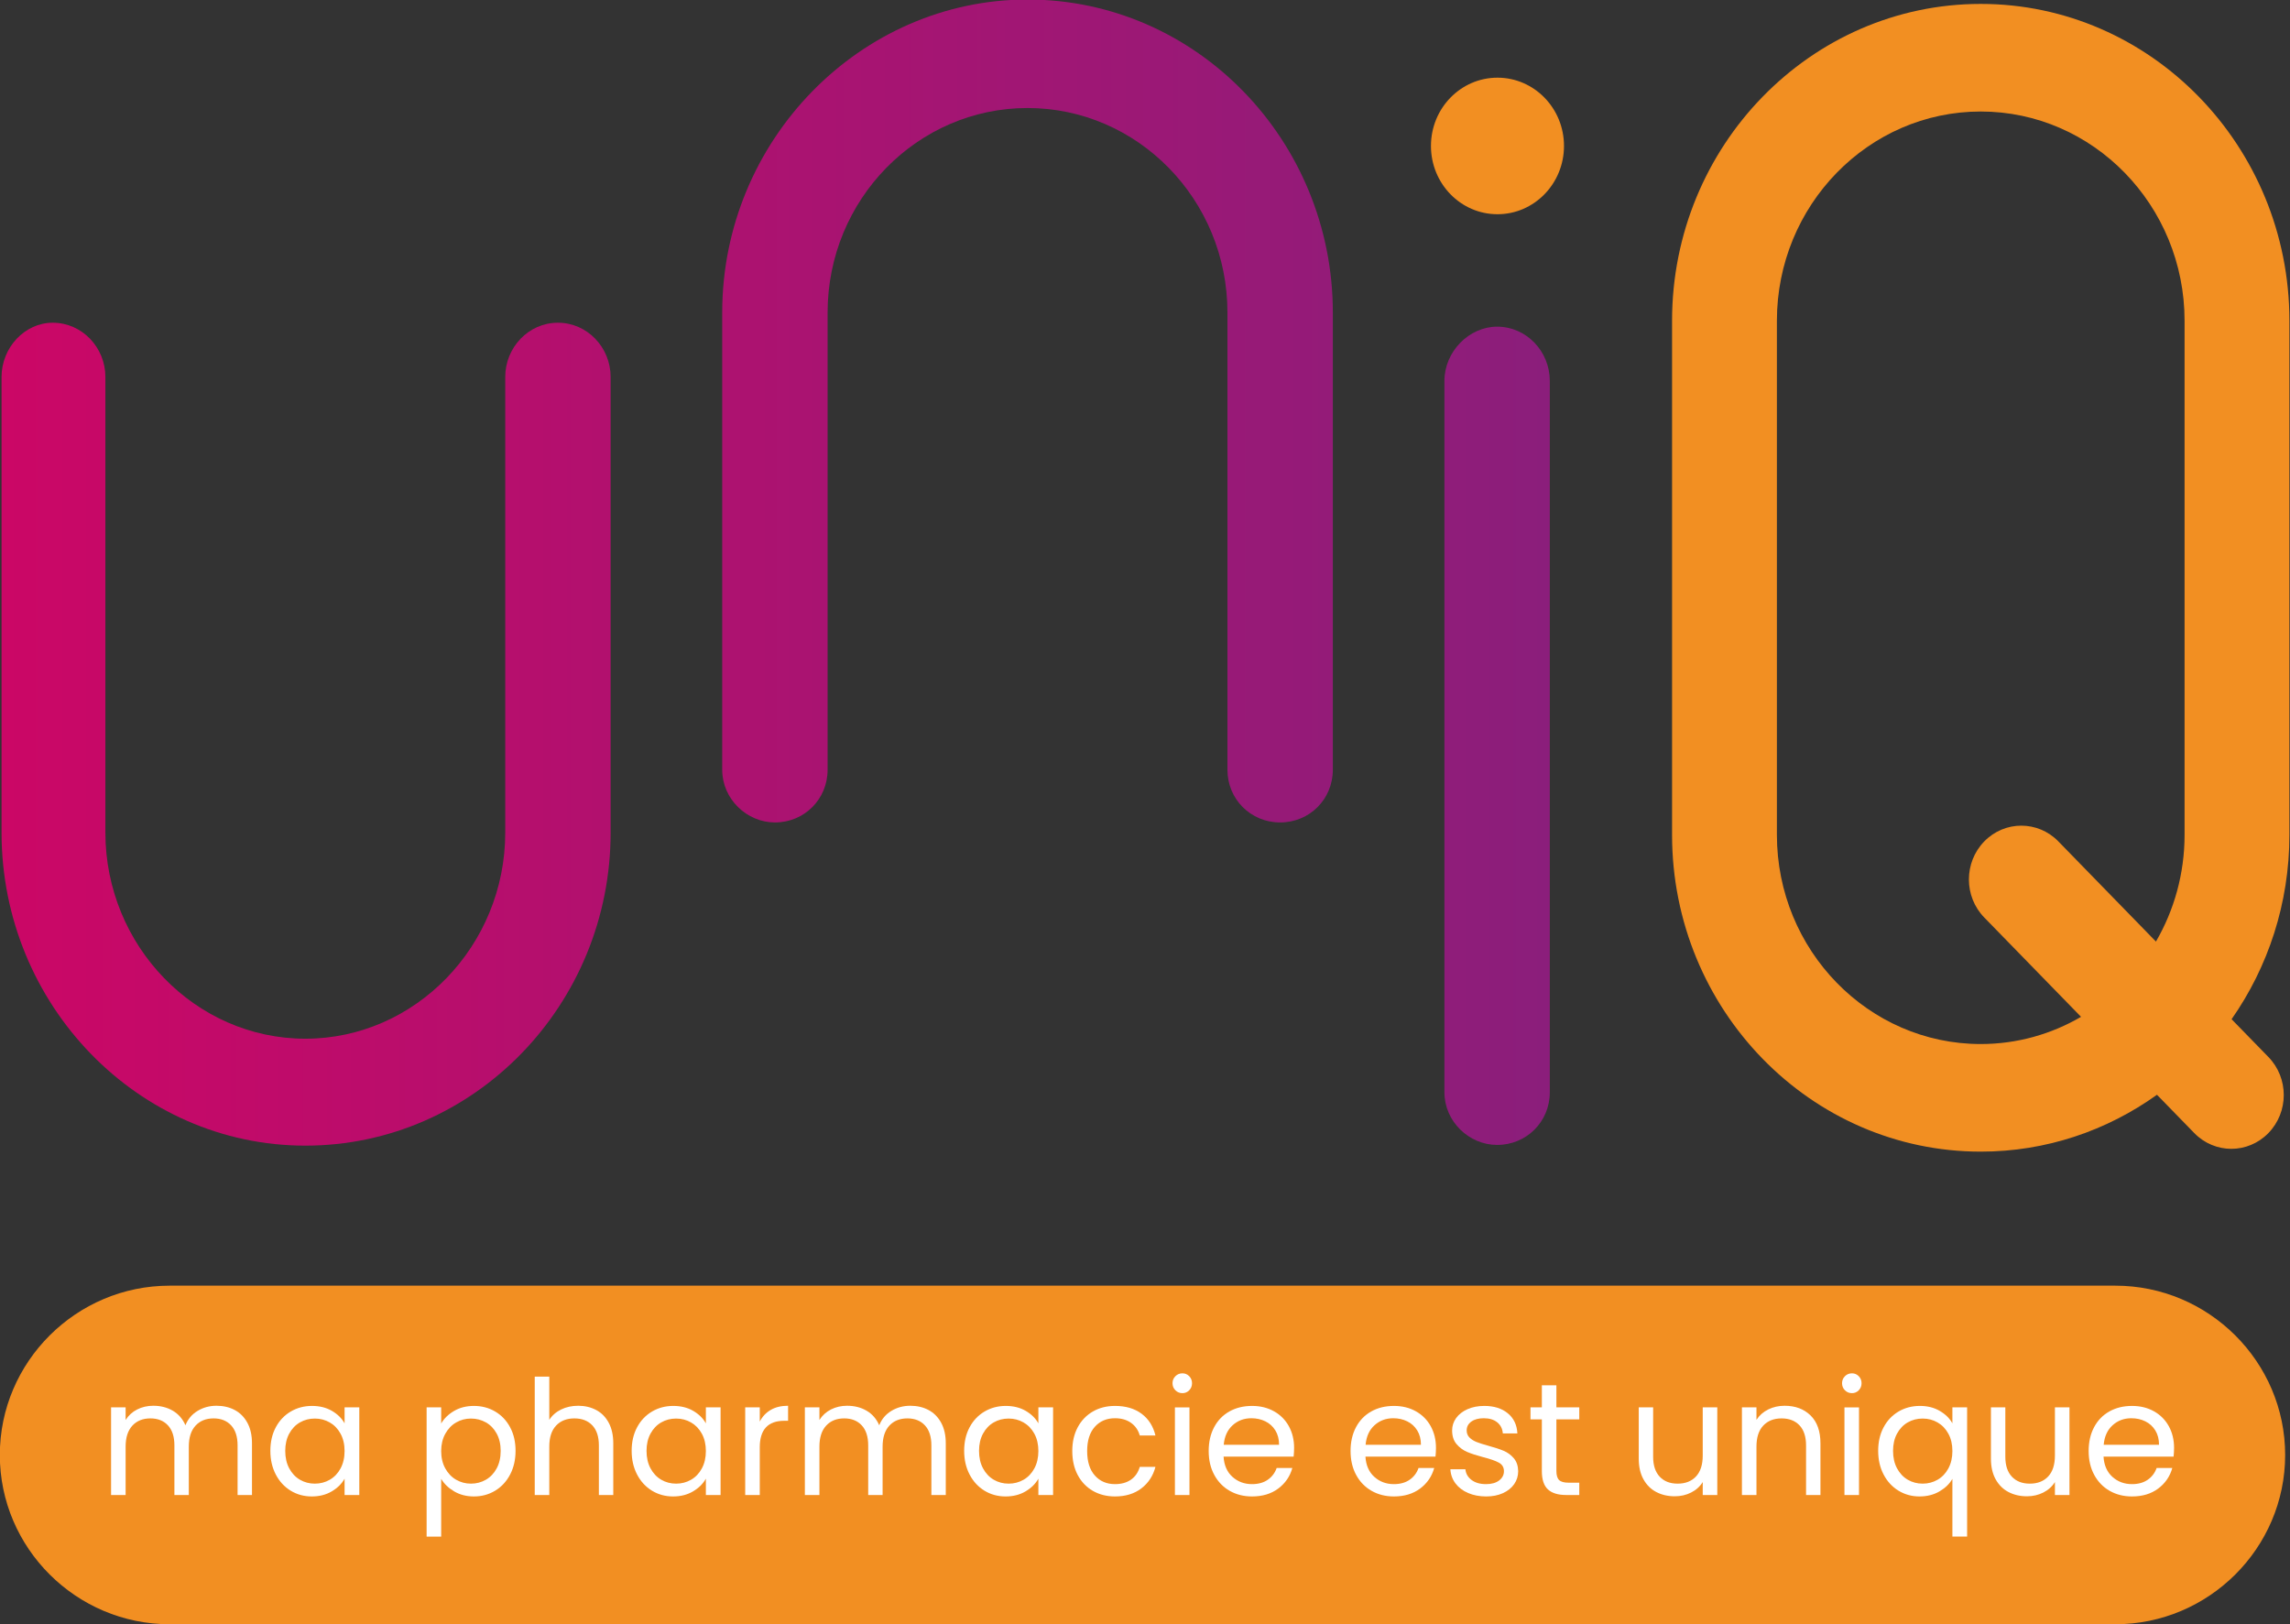 <?xml version="1.0" encoding="UTF-8" standalone="no"?>
<!DOCTYPE svg PUBLIC "-//W3C//DTD SVG 1.1//EN" "http://www.w3.org/Graphics/SVG/1.1/DTD/svg11.dtd">
<svg width="100%" height="100%" viewBox="0 0 2804 1989" version="1.1" xmlns="http://www.w3.org/2000/svg" xmlns:xlink="http://www.w3.org/1999/xlink" xml:space="preserve" xmlns:serif="http://www.serif.com/" style="fill-rule:evenodd;clip-rule:evenodd;stroke-linejoin:round;stroke-miterlimit:2;">
    <rect x="0" y="0" width="2804" height="1989" fill="#333333" stroke="none"/>
    <g transform="matrix(4.167,0,0,4.167,2520.39,384.649)">
        <path d="M0,154.95C-6.01,148.775 -15.769,148.775 -21.779,154.95C-27.796,161.122 -27.796,171.133 -21.779,177.305L6.66,206.497C-2.049,211.574 -12.104,214.489 -22.815,214.489C-55.842,214.489 -82.712,186.908 -82.712,153.009L-82.712,1.941C-82.712,-31.96 -55.842,-59.54 -22.815,-59.54C10.212,-59.54 37.081,-31.96 37.081,1.941L37.081,153.009C37.081,164.462 34.005,175.188 28.67,184.378L0,154.95ZM67.885,1.941C67.885,-49.395 27.198,-91.158 -22.815,-91.158C-72.828,-91.158 -113.516,-49.395 -113.516,1.941L-113.516,153.009C-113.516,204.344 -72.828,246.108 -22.815,246.108C-3.577,246.108 14.277,239.924 28.97,229.397L39.935,240.652C42.941,243.74 46.885,245.284 50.826,245.284C54.766,245.284 58.71,243.74 61.715,240.652C67.732,234.481 67.732,224.47 61.715,218.297L50.897,207.193C61.584,191.92 67.885,173.206 67.885,153.009L67.885,1.941Z" style="fill:rgb(242,143,34);fill-rule:nonzero;"/>
    </g>
    <g transform="matrix(-4.167,0,0,4.167,1833.59,262.318)">
        <path d="M0.001,-40.125C10.795,-40.125 19.546,-31.142 19.546,-20.063C19.546,-8.982 10.795,0 0.001,0C-10.793,0 -19.545,-8.982 -19.545,-20.063C-19.545,-31.142 -10.793,-40.125 0.001,-40.125" style="fill:rgb(242,143,34);fill-rule:nonzero;"/>
    </g>
    <g transform="matrix(4.167,0,0,4.167,2590.13,1574.31)">
        <path d="M0,99.493L-571.731,99.493C-599.178,99.493 -621.632,77.107 -621.632,49.747C-621.632,22.386 -599.178,0 -571.731,0L0,0C27.445,0 49.9,22.386 49.9,49.747C49.9,77.107 27.445,99.493 0,99.493" style="fill:rgb(242,143,34);fill-rule:nonzero;"/>
    </g>
    <g transform="matrix(1897.67,0,0,-1897.67,0,1167.53)">
        <path d="M0.326,0.372L0.326,0.078C0.326,0.005 0.268,-0.055 0.197,-0.055C0.126,-0.055 0.068,0.005 0.068,0.078L0.068,0.372C0.068,0.391 0.053,0.407 0.034,0.407C0.016,0.407 0.001,0.391 0.001,0.372L0.001,0.078C0.001,-0.033 0.089,-0.124 0.197,-0.124C0.306,-0.124 0.394,-0.033 0.394,0.078L0.394,0.372C0.394,0.391 0.379,0.407 0.36,0.407C0.341,0.407 0.326,0.391 0.326,0.372Z" style="fill:url(#_Linear1);fill-rule:nonzero;"/>
    </g>
    <g transform="matrix(1897.67,0,0,-1897.67,0,377.063)">
        <path d="M0.466,-0.003L0.466,-0.298C0.466,-0.317 0.482,-0.332 0.5,-0.332C0.519,-0.332 0.534,-0.317 0.534,-0.298L0.534,-0.003C0.534,0.07 0.592,0.129 0.663,0.129C0.734,0.129 0.792,0.07 0.792,-0.003L0.792,-0.298C0.792,-0.317 0.807,-0.332 0.826,-0.332C0.845,-0.332 0.86,-0.317 0.86,-0.298L0.86,-0.003C0.86,0.108 0.772,0.199 0.663,0.199C0.555,0.199 0.466,0.108 0.466,-0.003Z" style="fill:url(#_Linear2);fill-rule:nonzero;"/>
    </g>
    <g transform="matrix(1897.67,0,0,-1897.67,0,1172.35)">
        <path d="M0.932,0.372L0.932,-0.087C0.932,-0.106 0.948,-0.121 0.966,-0.121C0.985,-0.121 1,-0.106 1,-0.087L1,0.372C1,0.391 0.985,0.407 0.966,0.407C0.948,0.407 0.932,0.391 0.932,0.372Z" style="fill:url(#_Linear3);fill-rule:nonzero;"/>
    </g>
    <g transform="matrix(4.167,0,0,4.167,287.388,1825.45)">
        <path d="M0,-23.735C1.566,-22.905 2.804,-21.659 3.713,-19.999C4.621,-18.338 5.076,-16.316 5.076,-13.935L5.076,1.245L0.846,1.245L0.846,-13.325C0.846,-15.893 0.211,-17.86 -1.058,-19.223C-2.327,-20.586 -4.042,-21.267 -6.204,-21.267C-8.429,-21.267 -10.199,-20.554 -11.515,-19.129C-12.831,-17.703 -13.489,-15.643 -13.489,-12.949L-13.489,1.245L-17.719,1.245L-17.719,-13.325C-17.719,-15.893 -18.354,-17.86 -19.623,-19.223C-20.892,-20.586 -22.607,-21.267 -24.769,-21.267C-26.994,-21.267 -28.764,-20.554 -30.08,-19.129C-31.396,-17.703 -32.054,-15.643 -32.054,-12.949L-32.054,1.245L-36.331,1.245L-36.331,-24.51L-32.054,-24.51L-32.054,-20.797C-31.208,-22.144 -30.073,-23.178 -28.646,-23.899C-27.221,-24.62 -25.647,-24.98 -23.923,-24.98C-21.761,-24.98 -19.851,-24.495 -18.189,-23.523C-16.529,-22.552 -15.292,-21.127 -14.476,-19.247C-13.756,-21.063 -12.565,-22.473 -10.904,-23.476C-9.244,-24.479 -7.396,-24.98 -5.358,-24.98C-3.354,-24.98 -1.567,-24.565 0,-23.735" style="fill:white;fill-rule:nonzero;"/>
    </g>
    <g transform="matrix(4.167,0,0,4.167,417.029,1798.33)">
        <path d="M0,-10.246C-0.783,-11.686 -1.841,-12.791 -3.172,-13.559C-4.504,-14.327 -5.969,-14.711 -7.567,-14.711C-9.165,-14.711 -10.622,-14.335 -11.938,-13.583C-13.254,-12.831 -14.304,-11.734 -15.087,-10.293C-15.871,-8.851 -16.262,-7.159 -16.262,-5.217C-16.262,-3.243 -15.871,-1.527 -15.087,-0.07C-14.304,1.387 -13.254,2.499 -11.938,3.267C-10.622,4.034 -9.165,4.418 -7.567,4.418C-5.969,4.418 -4.504,4.034 -3.172,3.267C-1.841,2.499 -0.783,1.387 0,-0.07C0.783,-1.527 1.175,-3.226 1.175,-5.17C1.175,-7.112 0.783,-8.805 0,-10.246M-19.035,-12.149C-17.97,-14.139 -16.505,-15.682 -14.64,-16.779C-12.776,-17.876 -10.7,-18.424 -8.413,-18.424C-6.157,-18.424 -4.199,-17.937 -2.538,-16.967C-0.877,-15.995 0.36,-14.773 1.175,-13.301L1.175,-18.001L5.499,-18.001L5.499,7.755L1.175,7.755L1.175,2.961C0.329,4.465 -0.933,5.71 -2.608,6.697C-4.285,7.685 -6.235,8.178 -8.46,8.178C-10.748,8.178 -12.815,7.614 -14.664,6.486C-16.513,5.358 -17.97,3.776 -19.035,1.739C-20.101,-0.298 -20.633,-2.616 -20.633,-5.217C-20.633,-7.849 -20.101,-10.159 -19.035,-12.149" style="fill:white;fill-rule:nonzero;"/>
    </g>
    <g transform="matrix(4.167,0,0,4.167,608.16,1847.68)">
        <path d="M0,-22.137C-0.784,-23.578 -1.841,-24.675 -3.172,-25.427C-4.505,-26.179 -5.969,-26.555 -7.567,-26.555C-9.134,-26.555 -10.583,-26.171 -11.915,-25.404C-13.247,-24.635 -14.312,-23.524 -15.11,-22.067C-15.91,-20.61 -16.309,-18.925 -16.309,-17.014C-16.309,-15.071 -15.91,-13.371 -15.11,-11.914C-14.312,-10.457 -13.247,-9.345 -11.915,-8.577C-10.583,-7.81 -9.134,-7.426 -7.567,-7.426C-5.969,-7.426 -4.505,-7.81 -3.172,-8.577C-1.841,-9.345 -0.784,-10.457 0,-11.914C0.783,-13.371 1.175,-15.087 1.175,-17.061C1.175,-19.003 0.783,-20.696 0,-22.137M-12.525,-28.787C-10.85,-29.775 -8.899,-30.268 -6.674,-30.268C-4.387,-30.268 -2.311,-29.72 -0.447,-28.623C1.417,-27.526 2.882,-25.983 3.948,-23.993C5.013,-22.003 5.546,-19.693 5.546,-17.061C5.546,-14.46 5.013,-12.142 3.948,-10.105C2.882,-8.068 1.417,-6.487 -0.447,-5.358C-2.311,-4.23 -4.387,-3.666 -6.674,-3.666C-8.868,-3.666 -10.803,-4.159 -12.479,-5.147C-14.155,-6.134 -15.432,-7.363 -16.309,-8.836L-16.309,8.131L-20.586,8.131L-20.586,-29.845L-16.309,-29.845L-16.309,-25.098C-15.463,-26.571 -14.202,-27.801 -12.525,-28.787" style="fill:white;fill-rule:nonzero;"/>
    </g>
    <g transform="matrix(4.167,0,0,4.167,729.968,1789.81)">
        <path d="M0,-15.18C1.566,-14.35 2.796,-13.104 3.689,-11.444C4.583,-9.783 5.029,-7.761 5.029,-5.38L5.029,9.8L0.799,9.8L0.799,-4.77C0.799,-7.338 0.156,-9.305 -1.128,-10.668C-2.413,-12.031 -4.167,-12.712 -6.392,-12.712C-8.648,-12.712 -10.442,-12.007 -11.773,-10.598C-13.105,-9.188 -13.771,-7.135 -13.771,-4.441L-13.771,9.8L-18.048,9.8L-18.048,-24.98L-13.771,-24.98L-13.771,-12.289C-12.925,-13.606 -11.758,-14.623 -10.27,-15.344C-8.782,-16.065 -7.113,-16.425 -5.264,-16.425C-3.322,-16.425 -1.567,-16.01 0,-15.18" style="fill:white;fill-rule:nonzero;"/>
    </g>
    <g transform="matrix(4.167,0,0,4.167,859.414,1798.33)">
        <path d="M0,-10.246C-0.783,-11.686 -1.841,-12.791 -3.172,-13.559C-4.504,-14.327 -5.969,-14.711 -7.567,-14.711C-9.165,-14.711 -10.622,-14.335 -11.938,-13.583C-13.254,-12.831 -14.304,-11.734 -15.087,-10.293C-15.871,-8.851 -16.262,-7.159 -16.262,-5.217C-16.262,-3.243 -15.871,-1.527 -15.087,-0.07C-14.304,1.387 -13.254,2.499 -11.938,3.267C-10.622,4.034 -9.165,4.418 -7.567,4.418C-5.969,4.418 -4.504,4.034 -3.172,3.267C-1.841,2.499 -0.783,1.387 0,-0.07C0.783,-1.527 1.175,-3.226 1.175,-5.17C1.175,-7.112 0.783,-8.805 0,-10.246M-19.035,-12.149C-17.97,-14.139 -16.505,-15.682 -14.64,-16.779C-12.776,-17.876 -10.7,-18.424 -8.413,-18.424C-6.157,-18.424 -4.199,-17.937 -2.538,-16.967C-0.877,-15.995 0.36,-14.773 1.175,-13.301L1.175,-18.001L5.499,-18.001L5.499,7.755L1.175,7.755L1.175,2.961C0.329,4.465 -0.933,5.71 -2.608,6.697C-4.285,7.685 -6.235,8.178 -8.46,8.178C-10.748,8.178 -12.815,7.614 -14.664,6.486C-16.513,5.358 -17.97,3.776 -19.035,1.739C-20.101,-0.298 -20.633,-2.616 -20.633,-5.217C-20.633,-7.849 -20.101,-10.159 -19.035,-12.149" style="fill:white;fill-rule:nonzero;"/>
    </g>
    <g transform="matrix(4.167,0,0,4.167,943.72,1825.55)">
        <path d="M0,-23.782C1.394,-24.596 3.094,-25.004 5.099,-25.004L5.099,-20.586L3.971,-20.586C-0.823,-20.586 -3.22,-17.985 -3.22,-12.784L-3.22,1.222L-7.497,1.222L-7.497,-24.534L-3.22,-24.534L-3.22,-20.351C-2.468,-21.824 -1.395,-22.967 0,-23.782" style="fill:white;fill-rule:nonzero;"/>
    </g>
    <g transform="matrix(4.167,0,0,4.167,1136.91,1825.45)">
        <path d="M0,-23.735C1.566,-22.905 2.804,-21.659 3.713,-19.999C4.621,-18.338 5.076,-16.316 5.076,-13.935L5.076,1.245L0.846,1.245L0.846,-13.325C0.846,-15.893 0.211,-17.86 -1.058,-19.223C-2.327,-20.586 -4.042,-21.267 -6.204,-21.267C-8.429,-21.267 -10.199,-20.554 -11.515,-19.129C-12.831,-17.703 -13.489,-15.643 -13.489,-12.949L-13.489,1.245L-17.719,1.245L-17.719,-13.325C-17.719,-15.893 -18.354,-17.86 -19.623,-19.223C-20.892,-20.586 -22.607,-21.267 -24.769,-21.267C-26.994,-21.267 -28.764,-20.554 -30.08,-19.129C-31.396,-17.703 -32.054,-15.643 -32.054,-12.949L-32.054,1.245L-36.331,1.245L-36.331,-24.51L-32.054,-24.51L-32.054,-20.797C-31.208,-22.144 -30.073,-23.178 -28.646,-23.899C-27.221,-24.62 -25.647,-24.98 -23.923,-24.98C-21.761,-24.98 -19.851,-24.495 -18.189,-23.523C-16.529,-22.552 -15.292,-21.127 -14.476,-19.247C-13.756,-21.063 -12.565,-22.473 -10.904,-23.476C-9.244,-24.479 -7.396,-24.98 -5.358,-24.98C-3.354,-24.98 -1.567,-24.565 0,-23.735" style="fill:white;fill-rule:nonzero;"/>
    </g>
    <g transform="matrix(4.167,0,0,4.167,1266.55,1798.33)">
        <path d="M0,-10.246C-0.783,-11.686 -1.841,-12.791 -3.172,-13.559C-4.504,-14.327 -5.969,-14.711 -7.567,-14.711C-9.165,-14.711 -10.622,-14.335 -11.938,-13.583C-13.254,-12.831 -14.304,-11.734 -15.087,-10.293C-15.871,-8.851 -16.262,-7.159 -16.262,-5.217C-16.262,-3.243 -15.871,-1.527 -15.087,-0.07C-14.304,1.387 -13.254,2.499 -11.938,3.267C-10.622,4.034 -9.165,4.418 -7.567,4.418C-5.969,4.418 -4.504,4.034 -3.172,3.267C-1.841,2.499 -0.783,1.387 0,-0.07C0.783,-1.527 1.175,-3.226 1.175,-5.17C1.175,-7.112 0.783,-8.805 0,-10.246M-19.035,-12.149C-17.97,-14.139 -16.505,-15.682 -14.64,-16.779C-12.776,-17.876 -10.7,-18.424 -8.413,-18.424C-6.157,-18.424 -4.199,-17.937 -2.538,-16.967C-0.877,-15.995 0.36,-14.773 1.175,-13.301L1.175,-18.001L5.499,-18.001L5.499,7.755L1.175,7.755L1.175,2.961C0.329,4.465 -0.933,5.71 -2.608,6.697C-4.285,7.685 -6.235,8.178 -8.46,8.178C-10.748,8.178 -12.815,7.614 -14.664,6.486C-16.513,5.358 -17.97,3.776 -19.035,1.739C-20.101,-0.298 -20.633,-2.616 -20.633,-5.217C-20.633,-7.849 -20.101,-10.159 -19.035,-12.149" style="fill:white;fill-rule:nonzero;"/>
    </g>
    <g transform="matrix(4.167,0,0,4.167,1319.62,1806.26)">
        <path d="M0,-14.053C1.065,-16.042 2.545,-17.585 4.441,-18.683C6.337,-19.78 8.507,-20.327 10.951,-20.327C14.115,-20.327 16.724,-19.56 18.776,-18.025C20.828,-16.49 22.184,-14.359 22.841,-11.633L18.236,-11.633C17.797,-13.199 16.943,-14.437 15.674,-15.346C14.405,-16.254 12.831,-16.708 10.951,-16.708C8.507,-16.708 6.533,-15.87 5.029,-14.195C3.525,-12.518 2.773,-10.144 2.773,-7.074C2.773,-3.972 3.525,-1.574 5.029,0.117C6.533,1.809 8.507,2.655 10.951,2.655C12.831,2.655 14.397,2.217 15.651,1.34C16.904,0.463 17.766,-0.791 18.236,-2.421L22.841,-2.421C22.152,0.212 20.774,2.319 18.706,3.901C16.638,5.483 14.053,6.274 10.951,6.274C8.507,6.274 6.337,5.726 4.441,4.63C2.545,3.533 1.065,1.982 0,-0.024C-1.066,-2.029 -1.598,-4.378 -1.598,-7.074C-1.598,-9.737 -1.066,-12.063 0,-14.053" style="fill:white;fill-rule:nonzero;"/>
    </g>
    <g transform="matrix(4.167,0,0,4.167,-361.133,1278.32)">
        <path d="M436.185,132.557L431.909,132.557L431.909,106.801L436.185,106.801L436.185,132.557ZM432.049,101.772C431.485,101.208 431.204,100.519 431.204,99.704C431.204,98.89 431.485,98.199 432.049,97.636C432.614,97.071 433.302,96.79 434.118,96.79C434.9,96.79 435.566,97.071 436.115,97.636C436.663,98.199 436.937,98.89 436.937,99.704C436.937,100.519 436.663,101.208 436.115,101.772C435.566,102.336 434.9,102.617 434.118,102.617C433.302,102.617 432.614,102.336 432.049,101.772" style="fill:white;fill-rule:nonzero;"/>
    </g>
    <g transform="matrix(4.167,0,0,4.167,1561.66,1802.35)">
        <path d="M0,-12.174C-0.722,-13.349 -1.7,-14.241 -2.938,-14.853C-4.176,-15.464 -5.546,-15.769 -7.051,-15.769C-9.212,-15.769 -11.054,-15.079 -12.573,-13.701C-14.093,-12.322 -14.963,-10.411 -15.182,-7.967L1.081,-7.967C1.081,-9.596 0.72,-10.998 0,-12.174M5.357,-4.489L-15.229,-4.489C-15.072,-1.951 -14.202,0.031 -12.62,1.456C-11.038,2.883 -9.118,3.595 -6.862,3.595C-5.014,3.595 -3.471,3.165 -2.232,2.303C-0.995,1.441 -0.126,0.29 0.376,-1.153L4.981,-1.153C4.292,1.323 2.914,3.337 0.846,4.888C-1.223,6.438 -3.792,7.214 -6.862,7.214C-9.307,7.214 -11.492,6.666 -13.419,5.569C-15.346,4.472 -16.858,2.913 -17.954,0.892C-19.052,-1.129 -19.6,-3.471 -19.6,-6.134C-19.6,-8.797 -19.067,-11.132 -18.001,-13.137C-16.937,-15.142 -15.439,-16.686 -13.513,-17.767C-11.586,-18.848 -9.369,-19.388 -6.862,-19.388C-4.418,-19.388 -2.257,-18.855 -0.376,-17.79C1.504,-16.725 2.952,-15.26 3.971,-13.396C4.989,-11.531 5.499,-9.424 5.499,-7.074C5.499,-6.259 5.451,-5.398 5.357,-4.489" style="fill:white;fill-rule:nonzero;"/>
    </g>
    <g transform="matrix(4.167,0,0,4.167,1735.37,1802.35)">
        <path d="M0,-12.174C-0.721,-13.349 -1.7,-14.241 -2.938,-14.853C-4.176,-15.464 -5.546,-15.769 -7.05,-15.769C-9.212,-15.769 -11.053,-15.079 -12.572,-13.701C-14.093,-12.322 -14.962,-10.411 -15.181,-7.967L1.081,-7.967C1.081,-9.596 0.721,-10.998 0,-12.174M5.358,-4.489L-15.228,-4.489C-15.071,-1.951 -14.202,0.031 -12.619,1.456C-11.037,2.883 -9.118,3.595 -6.862,3.595C-5.014,3.595 -3.471,3.165 -2.232,2.303C-0.995,1.441 -0.125,0.29 0.376,-1.153L4.982,-1.153C4.293,1.323 2.914,3.337 0.846,4.888C-1.222,6.438 -3.791,7.214 -6.862,7.214C-9.306,7.214 -11.491,6.666 -13.418,5.569C-15.346,4.472 -16.857,2.913 -17.954,0.892C-19.051,-1.129 -19.599,-3.471 -19.599,-6.134C-19.599,-8.797 -19.066,-11.132 -18.001,-13.137C-16.936,-15.142 -15.439,-16.686 -13.513,-17.767C-11.585,-18.848 -9.369,-19.388 -6.862,-19.388C-4.418,-19.388 -2.256,-18.855 -0.376,-17.79C1.504,-16.725 2.953,-15.26 3.972,-13.396C4.989,-11.531 5.499,-9.424 5.499,-7.074C5.499,-6.259 5.452,-5.398 5.358,-4.489" style="fill:white;fill-rule:nonzero;"/>
    </g>
    <g transform="matrix(4.167,0,0,4.167,1797.64,1725.77)">
        <path d="M0,24.58C-1.566,23.907 -2.804,22.967 -3.713,21.761C-4.622,20.555 -5.122,19.168 -5.217,17.601L-0.799,17.601C-0.674,18.886 -0.07,19.935 1.011,20.75C2.092,21.565 3.51,21.972 5.265,21.972C6.894,21.972 8.179,21.612 9.118,20.891C10.059,20.171 10.528,19.262 10.528,18.165C10.528,17.037 10.027,16.199 9.024,15.65C8.021,15.102 6.471,14.562 4.371,14.029C2.46,13.528 0.9,13.018 -0.305,12.502C-1.512,11.984 -2.546,11.217 -3.407,10.198C-4.27,9.181 -4.699,7.841 -4.699,6.18C-4.699,4.864 -4.309,3.658 -3.524,2.56C-2.741,1.465 -1.629,0.595 -0.187,-0.048C1.253,-0.69 2.898,-1.011 4.747,-1.011C7.599,-1.011 9.901,-0.29 11.656,1.151C13.411,2.593 14.351,4.566 14.477,7.073L10.199,7.073C10.105,5.726 9.565,4.645 8.578,3.83C7.591,3.016 6.267,2.608 4.606,2.608C3.071,2.608 1.849,2.936 0.94,3.595C0.031,4.253 -0.423,5.115 -0.423,6.18C-0.423,7.026 -0.148,7.724 0.4,8.271C0.948,8.82 1.638,9.259 2.468,9.588C3.298,9.916 4.449,10.285 5.923,10.692C7.771,11.193 9.274,11.687 10.435,12.173C11.594,12.658 12.589,13.387 13.419,14.358C14.249,15.329 14.68,16.599 14.712,18.165C14.712,19.575 14.319,20.844 13.536,21.972C12.753,23.1 11.648,23.985 10.223,24.628C8.797,25.269 7.16,25.591 5.312,25.591C3.338,25.591 1.566,25.254 0,24.58" style="fill:white;fill-rule:nonzero;"/>
    </g>
    <g transform="matrix(4.167,0,0,4.167,1905.74,1788.93)">
        <path d="M0,-12.22L0,2.962C0,4.215 0.267,5.1 0.799,5.617C1.332,6.134 2.256,6.392 3.572,6.392L6.722,6.392L6.722,10.011L2.867,10.011C0.485,10.011 -1.3,9.464 -2.49,8.367C-3.682,7.27 -4.276,5.468 -4.276,2.962L-4.276,-12.22L-7.613,-12.22L-7.613,-15.744L-4.276,-15.744L-4.276,-22.231L0,-22.231L0,-15.744L6.722,-15.744L6.722,-12.22L0,-12.22Z" style="fill:white;fill-rule:nonzero;"/>
    </g>
    <g transform="matrix(4.167,0,0,4.167,2102.74,1832.21)">
        <path d="M0,-26.132L0,-0.376L-4.277,-0.376L-4.277,-4.183C-5.093,-2.867 -6.228,-1.84 -7.685,-1.105C-9.142,-0.368 -10.748,0 -12.502,0C-14.508,0 -16.31,-0.415 -17.907,-1.245C-19.505,-2.075 -20.767,-3.321 -21.69,-4.983C-22.615,-6.643 -23.077,-8.663 -23.077,-11.045L-23.077,-26.132L-18.848,-26.132L-18.848,-11.61C-18.848,-9.071 -18.205,-7.12 -16.92,-5.758C-15.636,-4.395 -13.881,-3.713 -11.656,-3.713C-9.369,-3.713 -7.567,-4.418 -6.251,-5.828C-4.936,-7.238 -4.277,-9.29 -4.277,-11.986L-4.277,-26.132L0,-26.132Z" style="fill:white;fill-rule:nonzero;"/>
    </g>
    <g transform="matrix(4.167,0,0,4.167,2216.92,1818.8)">
        <path d="M0,-20.54C1.942,-18.644 2.913,-15.91 2.913,-12.338L2.913,2.843L-1.316,2.843L-1.316,-11.727C-1.316,-14.296 -1.959,-16.263 -3.243,-17.626C-4.528,-18.988 -6.283,-19.67 -8.508,-19.67C-10.764,-19.67 -12.558,-18.965 -13.889,-17.556C-15.221,-16.145 -15.887,-14.093 -15.887,-11.398L-15.887,2.843L-20.163,2.843L-20.163,-22.913L-15.887,-22.913L-15.887,-19.247C-15.04,-20.563 -13.889,-21.581 -12.432,-22.302C-10.975,-23.022 -9.369,-23.383 -7.614,-23.383C-4.481,-23.383 -1.943,-22.436 0,-20.54" style="fill:white;fill-rule:nonzero;"/>
    </g>
    <g transform="matrix(4.167,0,0,4.167,-361.133,1278.32)">
        <path d="M632.925,132.557L628.649,132.557L628.649,106.801L632.925,106.801L632.925,132.557ZM628.79,101.772C628.225,101.208 627.944,100.519 627.944,99.704C627.944,98.89 628.225,98.199 628.79,97.636C629.354,97.071 630.043,96.79 630.858,96.79C631.64,96.79 632.306,97.071 632.855,97.636C633.403,98.199 633.677,98.89 633.677,99.704C633.677,100.519 633.403,101.208 632.855,101.772C632.306,102.336 631.64,102.617 630.858,102.617C630.043,102.617 629.354,102.336 628.79,101.772" style="fill:white;fill-rule:nonzero;"/>
    </g>
    <g transform="matrix(4.167,0,0,4.167,2385.72,1847.48)">
        <path d="M0,-22.043C-0.783,-23.483 -1.841,-24.588 -3.172,-25.356C-4.504,-26.124 -5.969,-26.508 -7.566,-26.508C-9.165,-26.508 -10.621,-26.132 -11.938,-25.38C-13.254,-24.628 -14.304,-23.531 -15.087,-22.09C-15.87,-20.648 -16.262,-18.956 -16.262,-17.014C-16.262,-15.04 -15.87,-13.324 -15.087,-11.867C-14.304,-10.41 -13.254,-9.298 -11.938,-8.53C-10.621,-7.763 -9.165,-7.379 -7.566,-7.379C-5.969,-7.379 -4.504,-7.763 -3.172,-8.53C-1.841,-9.298 -0.783,-10.41 0,-11.867C0.783,-13.324 1.176,-15.023 1.176,-16.967C1.176,-18.909 0.783,-20.602 0,-22.043M-19.034,-23.946C-17.97,-25.936 -16.505,-27.479 -14.64,-28.576C-12.776,-29.673 -10.685,-30.221 -8.365,-30.221C-6.142,-30.221 -4.19,-29.728 -2.514,-28.74C-0.838,-27.754 0.392,-26.539 1.176,-25.098L1.176,-29.798L5.499,-29.798L5.499,8.178L1.176,8.178L1.176,-8.789C0.36,-7.348 -0.893,-6.125 -2.585,-5.123C-4.276,-4.12 -6.251,-3.619 -8.507,-3.619C-10.763,-3.619 -12.815,-4.183 -14.663,-5.311C-16.513,-6.439 -17.97,-8.021 -19.034,-10.058C-20.101,-12.095 -20.633,-14.413 -20.633,-17.014C-20.633,-19.646 -20.101,-21.956 -19.034,-23.946" style="fill:white;fill-rule:nonzero;"/>
    </g>
    <g transform="matrix(4.167,0,0,4.167,2533.97,1832.21)">
        <path d="M0,-26.132L0,-0.376L-4.277,-0.376L-4.277,-4.183C-5.093,-2.867 -6.228,-1.84 -7.685,-1.105C-9.142,-0.368 -10.748,0 -12.502,0C-14.508,0 -16.31,-0.415 -17.907,-1.245C-19.505,-2.075 -20.767,-3.321 -21.69,-4.983C-22.615,-6.643 -23.077,-8.663 -23.077,-11.045L-23.077,-26.132L-18.848,-26.132L-18.848,-11.61C-18.848,-9.071 -18.205,-7.12 -16.92,-5.758C-15.636,-4.395 -13.881,-3.713 -11.656,-3.713C-9.369,-3.713 -7.567,-4.418 -6.251,-5.828C-4.936,-7.238 -4.277,-9.29 -4.277,-11.986L-4.277,-26.132L0,-26.132Z" style="fill:white;fill-rule:nonzero;"/>
    </g>
    <g transform="matrix(4.167,0,0,4.167,2639.13,1802.35)">
        <path d="M0,-12.174C-0.722,-13.349 -1.7,-14.241 -2.938,-14.853C-4.176,-15.464 -5.546,-15.769 -7.051,-15.769C-9.212,-15.769 -11.054,-15.079 -12.573,-13.701C-14.093,-12.322 -14.963,-10.411 -15.182,-7.967L1.081,-7.967C1.081,-9.596 0.72,-10.998 0,-12.174M5.357,-4.489L-15.229,-4.489C-15.072,-1.951 -14.202,0.031 -12.62,1.456C-11.038,2.883 -9.118,3.595 -6.862,3.595C-5.014,3.595 -3.471,3.165 -2.232,2.303C-0.995,1.441 -0.126,0.29 0.376,-1.153L4.981,-1.153C4.292,1.323 2.914,3.337 0.846,4.888C-1.223,6.438 -3.792,7.214 -6.862,7.214C-9.307,7.214 -11.492,6.666 -13.419,5.569C-15.346,4.472 -16.858,2.913 -17.954,0.892C-19.052,-1.129 -19.6,-3.471 -19.6,-6.134C-19.6,-8.797 -19.067,-11.132 -18.001,-13.137C-16.937,-15.142 -15.439,-16.686 -13.513,-17.767C-11.586,-18.848 -9.369,-19.388 -6.862,-19.388C-4.418,-19.388 -2.257,-18.855 -0.376,-17.79C1.504,-16.725 2.952,-15.26 3.971,-13.396C4.989,-11.531 5.499,-9.424 5.499,-7.074C5.499,-6.259 5.451,-5.398 5.357,-4.489" style="fill:white;fill-rule:nonzero;"/>
    </g>
    <defs>
        <linearGradient id="_Linear1" x1="0" y1="0" x2="1" y2="0" gradientUnits="userSpaceOnUse" gradientTransform="matrix(1,0,0,-1,0,0.283)"><stop offset="0" style="stop-color:rgb(203,7,102);stop-opacity:1"/><stop offset="1" style="stop-color:rgb(139,30,123);stop-opacity:1"/></linearGradient>
        <linearGradient id="_Linear2" x1="0" y1="0" x2="1" y2="0" gradientUnits="userSpaceOnUse" gradientTransform="matrix(1,0,0,-1,0,-0.134)"><stop offset="0" style="stop-color:rgb(203,7,102);stop-opacity:1"/><stop offset="1" style="stop-color:rgb(139,30,123);stop-opacity:1"/></linearGradient>
        <linearGradient id="_Linear3" x1="0" y1="0" x2="1" y2="0" gradientUnits="userSpaceOnUse" gradientTransform="matrix(1,0,0,-1,0,0.286)"><stop offset="0" style="stop-color:rgb(203,7,102);stop-opacity:1"/><stop offset="1" style="stop-color:rgb(139,30,123);stop-opacity:1"/></linearGradient>
    </defs>
</svg>